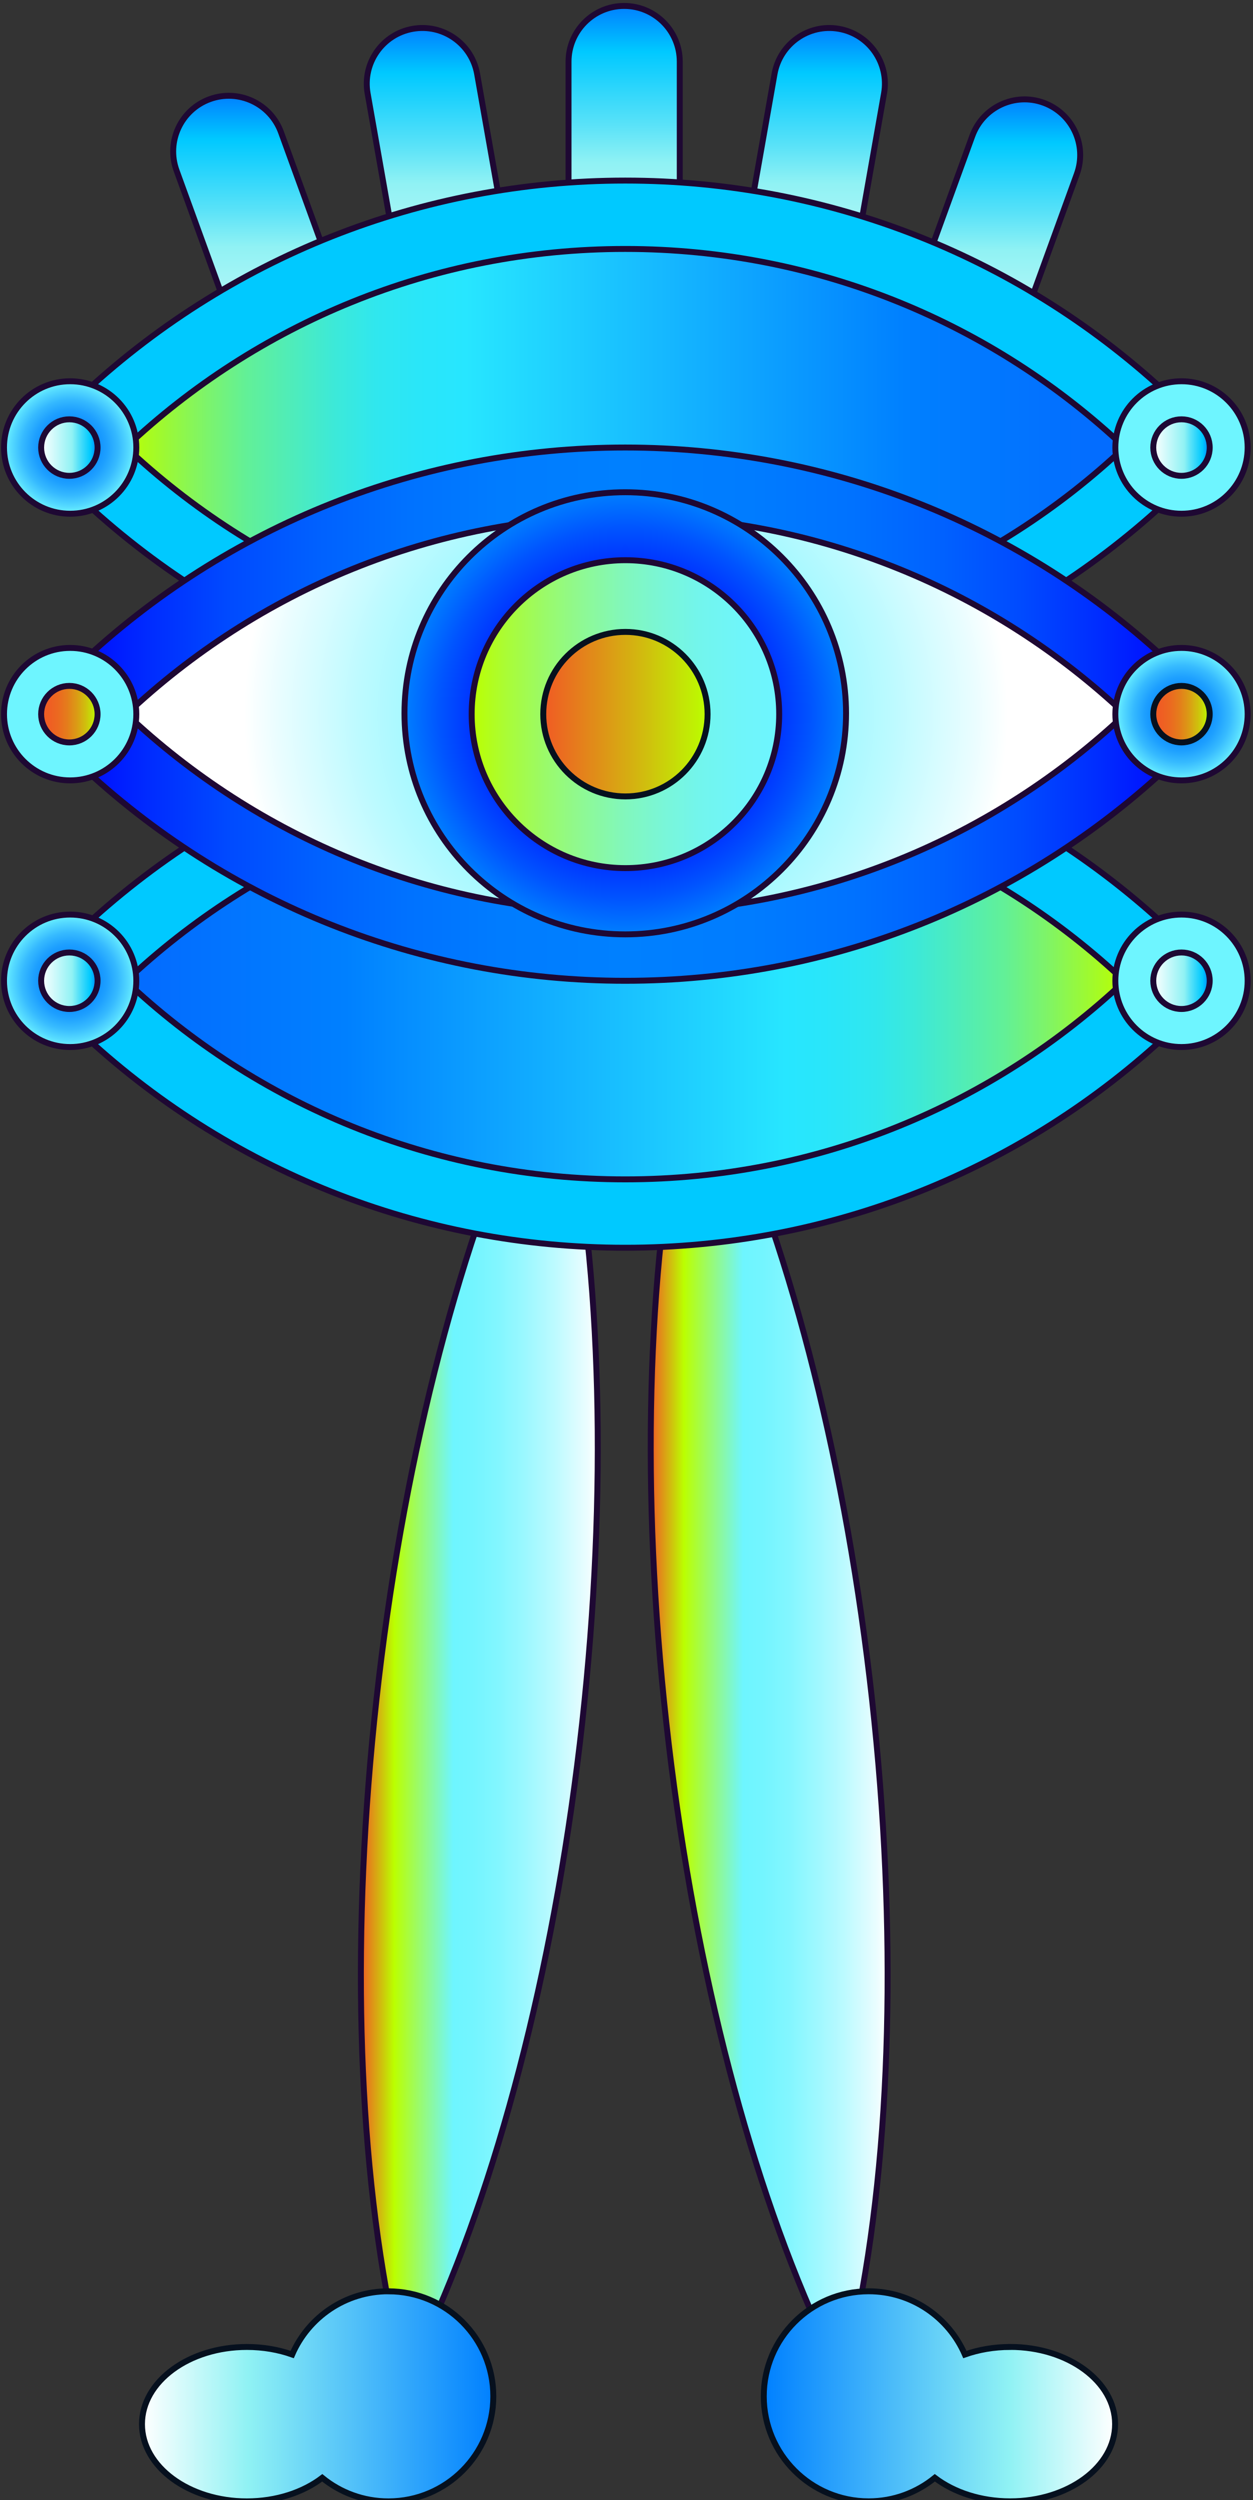 <svg width="211" height="421" viewBox="0 0 211 421" fill="none" xmlns="http://www.w3.org/2000/svg">
<rect x="0" y="0" width="211" height="421" fill="#333333" stroke="none"/>
<mask id="mask0_287_6086" style="mask-type:luminance" maskUnits="userSpaceOnUse" x="21" y="41" width="169" height="158">
<path d="M189.361 75.31C167.405 54.608 137.827 41.921 105.292 41.921C72.757 41.921 43.177 54.608 21.223 75.31C43.179 96.011 72.757 108.698 105.292 108.698C137.827 108.698 167.407 96.011 189.361 75.31ZM21.221 165.211C43.177 185.913 72.754 198.6 105.289 198.6C137.825 198.6 167.405 185.913 189.358 165.211C167.402 144.51 137.825 131.823 105.289 131.823C72.754 131.823 43.174 144.51 21.221 165.211Z" fill="white"/>
</mask>
<g mask="url(#mask0_287_6086)">
<path d="M105.105 -36.788V278.445" stroke="white" stroke-width="3" stroke-linecap="round" stroke-linejoin="round"/>
<path d="M77.768 -34.392L132.439 276.049" stroke="white" stroke-width="3" stroke-linecap="round" stroke-linejoin="round"/>
<path d="M51.266 -27.281L158.944 268.938" stroke="white" stroke-width="3" stroke-linecap="round" stroke-linejoin="round"/>
<path d="M26.396 -15.672L183.812 257.326" stroke="white" stroke-width="3" stroke-linecap="round" stroke-linejoin="round"/>
<path d="M3.92 0.088L206.287 241.568" stroke="white" stroke-width="3" stroke-linecap="round" stroke-linejoin="round"/>
<path d="M-15.482 19.516L225.69 222.141" stroke="white" stroke-width="3" stroke-linecap="round" stroke-linejoin="round"/>
<path d="M132.439 -34.392L77.768 276.049" stroke="white" stroke-width="3" stroke-linecap="round" stroke-linejoin="round"/>
<path d="M158.944 -27.281L51.266 268.938" stroke="white" stroke-width="3" stroke-linecap="round" stroke-linejoin="round"/>
<path d="M183.812 -15.672L26.396 257.326" stroke="white" stroke-width="3" stroke-linecap="round" stroke-linejoin="round"/>
<path d="M206.287 0.088L3.92 241.568" stroke="white" stroke-width="3" stroke-linecap="round" stroke-linejoin="round"/>
<path d="M225.69 19.516L-15.482 222.141" stroke="white" stroke-width="3" stroke-linecap="round" stroke-linejoin="round"/>
</g>
<path d="M63.389 286.233C67.644 247.694 76.699 211.575 88.885 184.535C91.237 179.316 94.198 179.643 95.354 185.251C101.344 214.306 102.298 251.53 98.043 290.072C93.788 328.611 84.733 364.73 72.547 391.77C70.195 396.989 67.234 396.662 66.078 391.054C60.088 362 59.134 324.775 63.389 286.233Z" fill="url(#paint0_linear_287_6086)" stroke="#1E0833"/>
<path d="M112.198 290.072C116.454 328.611 125.508 364.73 137.694 391.77C140.046 396.989 143.007 396.662 144.163 391.054C150.153 362 151.107 324.775 146.852 286.233C142.597 247.694 133.542 211.575 121.356 184.535C119.004 179.316 116.043 179.643 114.887 185.251C108.897 214.306 107.943 251.53 112.198 290.072Z" fill="url(#paint1_linear_287_6086)" stroke="#1E0833"/>
<path d="M170.113 395.217C167.38 395.217 164.791 395.674 162.483 396.488C159.764 390.224 153.535 385.84 146.278 385.84C136.522 385.84 128.615 393.76 128.615 403.526C128.615 413.291 136.525 421.211 146.278 421.211C150.503 421.211 154.38 419.724 157.42 417.247C160.631 419.689 165.131 421.211 170.115 421.211C179.871 421.211 187.778 415.39 187.778 408.211C187.778 401.032 179.868 395.211 170.115 395.211L170.113 395.217Z" fill="url(#paint2_linear_287_6086)"/>
<path d="M170.113 395.217C167.38 395.217 164.791 395.674 162.483 396.488C159.764 390.224 153.535 385.84 146.278 385.84C136.522 385.84 128.615 393.76 128.615 403.526C128.615 413.291 136.525 421.211 146.278 421.211C150.503 421.211 154.38 419.724 157.42 417.247C160.631 419.689 165.131 421.211 170.115 421.211C179.871 421.211 187.778 415.39 187.778 408.211C187.778 401.032 179.868 395.211 170.115 395.211L170.113 395.217Z" stroke="#06101E"/>
<path d="M65.407 385.841C58.15 385.841 51.918 390.224 49.202 396.488C46.893 395.674 44.305 395.217 41.572 395.217C31.817 395.217 23.91 401.038 23.91 408.217C23.91 415.396 31.819 421.217 41.572 421.217C46.556 421.217 51.056 419.695 54.267 417.253C57.307 419.73 61.184 421.217 65.41 421.217C75.165 421.217 83.072 413.297 83.072 403.531C83.072 393.766 75.163 385.846 65.41 385.846L65.407 385.841Z" fill="url(#paint3_linear_287_6086)"/>
<path d="M65.407 385.841C58.15 385.841 51.918 390.224 49.202 396.488C46.893 395.674 44.305 395.217 41.572 395.217C31.817 395.217 23.91 401.038 23.91 408.217C23.91 415.396 31.819 421.217 41.572 421.217C46.556 421.217 51.056 419.695 54.267 417.253C57.307 419.73 61.184 421.217 65.41 421.217C75.165 421.217 83.072 413.297 83.072 403.531C83.072 393.766 75.163 385.846 65.41 385.846L65.407 385.841Z" stroke="#06101E"/>
<path d="M150.048 60.55C148.279 65.416 150.785 70.797 155.645 72.568C160.505 74.339 165.878 71.83 167.647 66.964L181.331 29.319C183.1 24.453 180.594 19.073 175.735 17.301C170.875 15.53 165.501 18.039 163.732 22.905L150.048 60.55Z" fill="url(#paint4_linear_287_6086)" stroke="#1E0833"/>
<path d="M114.468 10.376C114.468 5.198 110.276 1 105.104 1C99.932 1 95.74 5.198 95.74 10.376V50.437C95.74 55.616 99.932 59.813 105.104 59.813C110.276 59.813 114.468 55.616 114.468 50.437V10.376Z" fill="url(#paint5_linear_287_6086)" stroke="#1E0833"/>
<path d="M47.33 22.299C45.561 17.433 40.188 14.924 35.328 16.695C30.468 18.466 27.962 23.846 29.731 28.713L43.415 66.358C45.184 71.224 50.558 73.733 55.417 71.962C60.277 70.191 62.783 64.81 61.014 59.944L47.33 22.299Z" fill="url(#paint6_linear_287_6086)" stroke="#1E0833"/>
<path d="M80.348 12.462C79.45 7.363 74.593 3.958 69.5 4.857C64.407 5.756 61.006 10.619 61.904 15.719L68.852 55.171C69.75 60.271 74.607 63.676 79.7 62.777C84.793 61.877 88.194 57.014 87.296 51.915L80.348 12.462Z" fill="url(#paint7_linear_287_6086)" stroke="#1E0833"/>
<path d="M148.87 15.719C149.768 10.619 146.367 5.756 141.274 4.857C136.181 3.957 131.324 7.363 130.426 12.462L123.478 51.915C122.58 57.014 125.981 61.877 131.074 62.777C136.167 63.676 141.024 60.271 141.922 55.171L148.87 15.719Z" fill="url(#paint8_linear_287_6086)" stroke="#1E0833"/>
<path d="M105.292 120.212C70.973 120.212 38.315 107.242 13.338 83.692C8.517 79.146 8.517 71.474 13.338 66.927C38.315 43.378 70.97 30.408 105.292 30.408C139.614 30.408 172.269 43.378 197.246 66.927C202.066 71.474 202.066 79.146 197.246 83.692C172.269 107.242 139.614 120.212 105.292 120.212Z" fill="#00C9FF" stroke="#1E0833"/>
<path d="M105.292 210.113C70.973 210.113 38.315 197.143 13.338 173.594C8.517 169.047 8.517 161.375 13.338 156.829C38.315 133.279 70.97 120.31 105.292 120.31C139.614 120.31 172.269 133.279 197.246 156.829C202.066 161.375 202.066 169.047 197.246 173.594C172.269 197.143 139.614 210.113 105.292 210.113Z" fill="#00C9FF" stroke="#1E0833"/>
<path d="M21.221 75.31C43.177 96.011 72.754 108.698 105.289 108.698C137.825 108.698 167.405 96.011 189.358 75.31C167.402 54.608 137.825 41.921 105.289 41.921C72.754 41.921 43.174 54.608 21.221 75.31Z" fill="url(#paint9_linear_287_6086)" stroke="#1E0833"/>
<path d="M21.221 165.211C43.177 185.913 72.754 198.6 105.289 198.6C137.825 198.6 167.405 185.913 189.358 165.211C167.402 144.509 137.825 131.823 105.289 131.823C72.754 131.823 43.174 144.509 21.221 165.211Z" fill="url(#paint10_linear_287_6086)" stroke="#1E0833"/>
<path d="M105.292 165.162C70.973 165.162 38.315 152.192 13.338 128.643C8.517 124.097 8.517 116.425 13.338 111.878C38.315 88.329 70.97 75.359 105.292 75.359C139.614 75.359 172.269 88.329 197.246 111.878C202.066 116.425 202.066 124.097 197.246 128.643C172.269 152.192 139.614 165.162 105.292 165.162Z" fill="url(#paint11_linear_287_6086)" stroke="#1E0833"/>
<path d="M21.319 120.26C43.275 140.962 72.852 153.649 105.387 153.649C137.923 153.649 167.503 140.962 189.456 120.26C167.5 99.559 137.923 86.872 105.387 86.872C72.852 86.872 43.272 99.559 21.319 120.26Z" fill="url(#paint12_radial_287_6086)" stroke="#1E0833"/>
<path d="M198.959 131.414C205.111 131.414 210.098 126.421 210.098 120.26C210.098 114.1 205.111 109.106 198.959 109.106C192.806 109.106 187.819 114.1 187.819 120.26C187.819 126.421 192.806 131.414 198.959 131.414Z" fill="url(#paint13_radial_287_6086)" stroke="#1E0833"/>
<path d="M198.958 125.02C201.583 125.02 203.711 122.889 203.711 120.261C203.711 117.633 201.583 115.502 198.958 115.502C196.333 115.502 194.206 117.633 194.206 120.261C194.206 122.889 196.333 125.02 198.958 125.02Z" fill="url(#paint14_linear_287_6086)" stroke="#06101E"/>
<path d="M198.959 86.51C205.111 86.51 210.098 81.516 210.098 75.356C210.098 69.196 205.111 64.202 198.959 64.202C192.806 64.202 187.819 69.196 187.819 75.356C187.819 81.516 192.806 86.51 198.959 86.51Z" fill="url(#paint15_radial_287_6086)" stroke="#1E0833"/>
<path d="M11.816 86.51C17.968 86.51 22.955 81.516 22.955 75.356C22.955 69.196 17.968 64.202 11.816 64.202C5.663 64.202 0.676 69.196 0.676 75.356C0.676 81.516 5.663 86.51 11.816 86.51Z" fill="url(#paint16_radial_287_6086)" stroke="#1E0833"/>
<path d="M11.816 131.414C17.968 131.414 22.955 126.421 22.955 120.26C22.955 114.1 17.968 109.106 11.816 109.106C5.663 109.106 0.676 114.1 0.676 120.26C0.676 126.421 5.663 131.414 11.816 131.414Z" fill="url(#paint17_radial_287_6086)" stroke="#1E0833"/>
<path d="M198.959 176.316C205.111 176.316 210.098 171.322 210.098 165.162C210.098 159.002 205.111 154.008 198.959 154.008C192.806 154.008 187.819 159.002 187.819 165.162C187.819 171.322 192.806 176.316 198.959 176.316Z" fill="url(#paint18_radial_287_6086)" stroke="#1E0833"/>
<path d="M11.816 176.316C17.968 176.316 22.955 171.322 22.955 165.162C22.955 159.002 17.968 154.008 11.816 154.008C5.663 154.008 0.676 159.002 0.676 165.162C0.676 171.322 5.663 176.316 11.816 176.316Z" fill="url(#paint19_radial_287_6086)" stroke="#1E0833"/>
<path d="M105.292 157.343C125.826 157.343 142.471 140.676 142.471 120.116C142.471 99.556 125.826 82.889 105.292 82.889C84.758 82.889 68.112 99.556 68.112 120.116C68.112 140.676 84.758 157.343 105.292 157.343Z" fill="url(#paint20_radial_287_6086)" stroke="#1E0833"/>
<path d="M11.68 125.02C14.305 125.02 16.432 122.889 16.432 120.261C16.432 117.633 14.305 115.502 11.68 115.502C9.055 115.502 6.927 117.633 6.927 120.261C6.927 122.889 9.055 125.02 11.68 125.02Z" fill="url(#paint21_linear_287_6086)" stroke="#1E0833"/>
<path d="M198.958 169.91C201.583 169.91 203.711 167.78 203.711 165.151C203.711 162.523 201.583 160.393 198.958 160.393C196.333 160.393 194.206 162.523 194.206 165.151C194.206 167.78 196.333 169.91 198.958 169.91Z" fill="url(#paint22_linear_287_6086)" stroke="#1E0833"/>
<path d="M11.68 169.91C14.305 169.91 16.432 167.78 16.432 165.151C16.432 162.523 14.305 160.393 11.68 160.393C9.055 160.393 6.927 162.523 6.927 165.151C6.927 167.78 9.055 169.91 11.68 169.91Z" fill="url(#paint23_linear_287_6086)" stroke="#1E0833"/>
<path d="M198.958 80.129C201.583 80.129 203.711 77.998 203.711 75.37C203.711 72.742 201.583 70.611 198.958 70.611C196.333 70.611 194.206 72.742 194.206 75.37C194.206 77.998 196.333 80.129 198.958 80.129Z" fill="url(#paint24_linear_287_6086)" stroke="#1E0833"/>
<path d="M11.68 80.129C14.305 80.129 16.432 77.998 16.432 75.37C16.432 72.742 14.305 70.611 11.68 70.611C9.055 70.611 6.927 72.742 6.927 75.37C6.927 77.998 9.055 80.129 11.68 80.129Z" fill="url(#paint25_linear_287_6086)" stroke="#1E0833"/>
<path d="M105.319 146.187C119.619 146.187 131.212 134.579 131.212 120.261C131.212 105.942 119.619 94.335 105.319 94.335C91.018 94.335 79.426 105.942 79.426 120.261C79.426 134.579 91.018 146.187 105.319 146.187Z" fill="url(#paint26_linear_287_6086)" stroke="#1E0833"/>
<path d="M105.319 134.113C112.959 134.113 119.153 127.911 119.153 120.261C119.153 112.61 112.959 106.409 105.319 106.409C97.678 106.409 91.484 112.61 91.484 120.261C91.484 127.911 97.678 134.113 105.319 134.113Z" fill="url(#paint27_linear_287_6086)" stroke="#06101E"/>
<defs>
<linearGradient id="paint0_linear_287_6086" x1="60.771" y1="288.153" x2="100.664" y2="288.153" gradientUnits="userSpaceOnUse">
<stop stop-color="#F15A24"/>
<stop offset="0.14" stop-color="#BBFF00"/>
<stop offset="0.39" stop-color="#6EF5FF"/>
<stop offset="0.47" stop-color="#73F5FF"/>
<stop offset="0.58" stop-color="#82F6FF"/>
<stop offset="0.69" stop-color="#9BF8FF"/>
<stop offset="0.82" stop-color="#BDFAFF"/>
<stop offset="0.95" stop-color="#E9FDFF"/>
<stop offset="1" stop-color="white"/>
</linearGradient>
<linearGradient id="paint1_linear_287_6086" x1="109.577" y1="288.153" x2="149.47" y2="288.153" gradientUnits="userSpaceOnUse">
<stop stop-color="#F15A24"/>
<stop offset="0.14" stop-color="#BBFF00"/>
<stop offset="0.39" stop-color="#6EF5FF"/>
<stop offset="0.47" stop-color="#73F5FF"/>
<stop offset="0.58" stop-color="#82F6FF"/>
<stop offset="0.69" stop-color="#9BF8FF"/>
<stop offset="0.82" stop-color="#BDFAFF"/>
<stop offset="0.95" stop-color="#E9FDFF"/>
<stop offset="1" stop-color="white"/>
</linearGradient>
<linearGradient id="paint2_linear_287_6086" x1="128.615" y1="403.528" x2="187.778" y2="403.528" gradientUnits="userSpaceOnUse">
<stop stop-color="#0080FF"/>
<stop offset="0.7" stop-color="#90F2F4"/>
<stop offset="1" stop-color="white"/>
</linearGradient>
<linearGradient id="paint3_linear_287_6086" x1="83.07" y1="403.529" x2="23.907" y2="403.529" gradientUnits="userSpaceOnUse">
<stop stop-color="#0080FF"/>
<stop offset="0.7" stop-color="#90F2F4"/>
<stop offset="1" stop-color="white"/>
</linearGradient>
<linearGradient id="paint4_linear_287_6086" x1="165.69" y1="73.135" x2="165.69" y2="16.733" gradientUnits="userSpaceOnUse">
<stop stop-color="white"/>
<stop offset="0.55" stop-color="#90F2F4"/>
<stop offset="0.66" stop-color="#59E2F8"/>
<stop offset="0.81" stop-color="#19D0FD"/>
<stop offset="0.87" stop-color="#00C9FF"/>
<stop offset="1" stop-color="#0080FF"/>
</linearGradient>
<linearGradient id="paint5_linear_287_6086" x1="105.104" y1="59.813" x2="105.104" y2="1" gradientUnits="userSpaceOnUse">
<stop stop-color="white"/>
<stop offset="0.55" stop-color="#90F2F4"/>
<stop offset="0.66" stop-color="#59E2F8"/>
<stop offset="0.81" stop-color="#19D0FD"/>
<stop offset="0.87" stop-color="#00C9FF"/>
<stop offset="1" stop-color="#0080FF"/>
</linearGradient>
<linearGradient id="paint6_linear_287_6086" x1="45.373" y1="72.53" x2="45.373" y2="16.128" gradientUnits="userSpaceOnUse">
<stop stop-color="white"/>
<stop offset="0.55" stop-color="#90F2F4"/>
<stop offset="0.66" stop-color="#59E2F8"/>
<stop offset="0.81" stop-color="#19D0FD"/>
<stop offset="0.87" stop-color="#00C9FF"/>
<stop offset="1" stop-color="#0080FF"/>
</linearGradient>
<linearGradient id="paint7_linear_287_6086" x1="74.6" y1="62.921" x2="74.6" y2="4.715" gradientUnits="userSpaceOnUse">
<stop stop-color="white"/>
<stop offset="0.55" stop-color="#90F2F4"/>
<stop offset="0.66" stop-color="#59E2F8"/>
<stop offset="0.81" stop-color="#19D0FD"/>
<stop offset="0.87" stop-color="#00C9FF"/>
<stop offset="1" stop-color="#0080FF"/>
</linearGradient>
<linearGradient id="paint8_linear_287_6086" x1="136.174" y1="62.921" x2="136.174" y2="4.715" gradientUnits="userSpaceOnUse">
<stop stop-color="white"/>
<stop offset="0.55" stop-color="#90F2F4"/>
<stop offset="0.66" stop-color="#59E2F8"/>
<stop offset="0.81" stop-color="#19D0FD"/>
<stop offset="0.87" stop-color="#00C9FF"/>
<stop offset="1" stop-color="#0080FF"/>
</linearGradient>
<linearGradient id="paint9_linear_287_6086" x1="21.221" y1="75.31" x2="189.361" y2="75.31" gradientUnits="userSpaceOnUse">
<stop stop-color="#BBFF00"/>
<stop offset="0.04" stop-color="#9BF935"/>
<stop offset="0.08" stop-color="#7DF46A"/>
<stop offset="0.12" stop-color="#62F097"/>
<stop offset="0.17" stop-color="#4DECBD"/>
<stop offset="0.21" stop-color="#3CE9D9"/>
<stop offset="0.25" stop-color="#30E7EE"/>
<stop offset="0.3" stop-color="#29E6FA"/>
<stop offset="0.34" stop-color="#27E6FF"/>
<stop offset="0.78" stop-color="#0080FF"/>
<stop offset="0.98" stop-color="#036CFF"/>
</linearGradient>
<linearGradient id="paint10_linear_287_6086" x1="21.221" y1="165.211" x2="189.361" y2="165.211" gradientUnits="userSpaceOnUse">
<stop offset="0.02" stop-color="#036CFF"/>
<stop offset="0.22" stop-color="#0080FF"/>
<stop offset="0.66" stop-color="#27E6FF"/>
<stop offset="0.7" stop-color="#29E6FA"/>
<stop offset="0.75" stop-color="#30E7EE"/>
<stop offset="0.79" stop-color="#3CE9D9"/>
<stop offset="0.83" stop-color="#4DECBD"/>
<stop offset="0.88" stop-color="#62F097"/>
<stop offset="0.92" stop-color="#7DF46A"/>
<stop offset="0.96" stop-color="#9BF935"/>
<stop offset="1" stop-color="#BBFF00"/>
</linearGradient>
<linearGradient id="paint11_linear_287_6086" x1="9.722" y1="120.261" x2="200.859" y2="120.261" gradientUnits="userSpaceOnUse">
<stop stop-color="#0000FF"/>
<stop offset="0.01" stop-color="#0006FF"/>
<stop offset="0.08" stop-color="#002BFF"/>
<stop offset="0.15" stop-color="#004AFF"/>
<stop offset="0.23" stop-color="#0061FF"/>
<stop offset="0.31" stop-color="#0072FF"/>
<stop offset="0.39" stop-color="#007CFF"/>
<stop offset="0.5" stop-color="#0080FF"/>
<stop offset="0.61" stop-color="#007CFF"/>
<stop offset="0.7" stop-color="#0072FF"/>
<stop offset="0.78" stop-color="#0061FF"/>
<stop offset="0.85" stop-color="#004AFF"/>
<stop offset="0.92" stop-color="#002BFF"/>
<stop offset="0.99" stop-color="#0006FF"/>
<stop offset="1" stop-color="#0000FF"/>
</linearGradient>
<radialGradient id="paint12_radial_287_6086" cx="0" cy="0" r="1" gradientUnits="userSpaceOnUse" gradientTransform="translate(105.387 120.26) scale(63.951 64.032)">
<stop stop-color="#6EF5FF"/>
<stop offset="0.14" stop-color="#73F5FF"/>
<stop offset="0.31" stop-color="#82F6FF"/>
<stop offset="0.5" stop-color="#9BF8FF"/>
<stop offset="0.7" stop-color="#BDFAFF"/>
<stop offset="0.91" stop-color="#E9FDFF"/>
<stop offset="1" stop-color="white"/>
</radialGradient>
<radialGradient id="paint13_radial_287_6086" cx="0" cy="0" r="1" gradientUnits="userSpaceOnUse" gradientTransform="translate(198.959 120.26) scale(11.14 11.154)">
<stop stop-color="#0080FF"/>
<stop offset="0.21" stop-color="#0383FF"/>
<stop offset="0.39" stop-color="#0D8EFF"/>
<stop offset="0.56" stop-color="#1EA0FF"/>
<stop offset="0.73" stop-color="#36BAFF"/>
<stop offset="0.89" stop-color="#55DAFF"/>
<stop offset="1" stop-color="#6EF5FF"/>
</radialGradient>
<linearGradient id="paint14_linear_287_6086" x1="194.206" y1="120.261" x2="203.711" y2="120.261" gradientUnits="userSpaceOnUse">
<stop stop-color="#F15A24"/>
<stop offset="0.15" stop-color="#EF5E23"/>
<stop offset="0.31" stop-color="#EB6A20"/>
<stop offset="0.47" stop-color="#E47E1B"/>
<stop offset="0.63" stop-color="#DB9B15"/>
<stop offset="0.79" stop-color="#CFC00D"/>
<stop offset="0.94" stop-color="#C0ED03"/>
<stop offset="1" stop-color="#BBFF00"/>
</linearGradient>
<radialGradient id="paint15_radial_287_6086" cx="0" cy="0" r="1" gradientUnits="userSpaceOnUse" gradientTransform="translate(-197.46 75.356) scale(11.14 11.154)">
<stop stop-color="#0080FF"/>
<stop offset="0.21" stop-color="#0383FF"/>
<stop offset="0.39" stop-color="#0D8EFF"/>
<stop offset="0.56" stop-color="#1EA0FF"/>
<stop offset="0.73" stop-color="#36BAFF"/>
<stop offset="0.89" stop-color="#55DAFF"/>
<stop offset="1" stop-color="#6EF5FF"/>
</radialGradient>
<radialGradient id="paint16_radial_287_6086" cx="0" cy="0" r="1" gradientUnits="userSpaceOnUse" gradientTransform="translate(11.816 75.356) scale(11.14 11.154)">
<stop stop-color="#0080FF"/>
<stop offset="0.21" stop-color="#0383FF"/>
<stop offset="0.39" stop-color="#0D8EFF"/>
<stop offset="0.56" stop-color="#1EA0FF"/>
<stop offset="0.73" stop-color="#36BAFF"/>
<stop offset="0.89" stop-color="#55DAFF"/>
<stop offset="1" stop-color="#6EF5FF"/>
</radialGradient>
<radialGradient id="paint17_radial_287_6086" cx="0" cy="0" r="1" gradientUnits="userSpaceOnUse" gradientTransform="translate(11.816 -111.166) scale(11.14 11.154)">
<stop stop-color="#0080FF"/>
<stop offset="0.21" stop-color="#0383FF"/>
<stop offset="0.39" stop-color="#0D8EFF"/>
<stop offset="0.56" stop-color="#1EA0FF"/>
<stop offset="0.73" stop-color="#36BAFF"/>
<stop offset="0.89" stop-color="#55DAFF"/>
<stop offset="1" stop-color="#6EF5FF"/>
</radialGradient>
<radialGradient id="paint18_radial_287_6086" cx="0" cy="0" r="1" gradientUnits="userSpaceOnUse" gradientTransform="translate(-197.46 165.162) scale(11.14 11.154)">
<stop stop-color="#0080FF"/>
<stop offset="0.21" stop-color="#0383FF"/>
<stop offset="0.39" stop-color="#0D8EFF"/>
<stop offset="0.56" stop-color="#1EA0FF"/>
<stop offset="0.73" stop-color="#36BAFF"/>
<stop offset="0.89" stop-color="#55DAFF"/>
<stop offset="1" stop-color="#6EF5FF"/>
</radialGradient>
<radialGradient id="paint19_radial_287_6086" cx="0" cy="0" r="1" gradientUnits="userSpaceOnUse" gradientTransform="translate(11.816 165.162) scale(11.14 11.154)">
<stop stop-color="#0080FF"/>
<stop offset="0.21" stop-color="#0383FF"/>
<stop offset="0.39" stop-color="#0D8EFF"/>
<stop offset="0.56" stop-color="#1EA0FF"/>
<stop offset="0.73" stop-color="#36BAFF"/>
<stop offset="0.89" stop-color="#55DAFF"/>
<stop offset="1" stop-color="#6EF5FF"/>
</radialGradient>
<radialGradient id="paint20_radial_287_6086" cx="0" cy="0" r="1" gradientUnits="userSpaceOnUse" gradientTransform="translate(105.292 120.116) scale(37.179 37.227)">
<stop stop-color="#0000FF"/>
<stop offset="0.22" stop-color="#0003FF"/>
<stop offset="0.39" stop-color="#000DFF"/>
<stop offset="0.55" stop-color="#001EFF"/>
<stop offset="0.7" stop-color="#0035FF"/>
<stop offset="0.84" stop-color="#0054FF"/>
<stop offset="0.98" stop-color="#0079FF"/>
<stop offset="1" stop-color="#0080FF"/>
</radialGradient>
<linearGradient id="paint21_linear_287_6086" x1="6.924" y1="-111.301" x2="16.432" y2="-111.301" gradientUnits="userSpaceOnUse">
<stop stop-color="#F15A24"/>
<stop offset="0.15" stop-color="#EF5E23"/>
<stop offset="0.31" stop-color="#EB6A20"/>
<stop offset="0.47" stop-color="#E47E1B"/>
<stop offset="0.63" stop-color="#DB9B15"/>
<stop offset="0.79" stop-color="#CFC00D"/>
<stop offset="0.94" stop-color="#C0ED03"/>
<stop offset="1" stop-color="#BBFF00"/>
</linearGradient>
<linearGradient id="paint22_linear_287_6086" x1="194.206" y1="165.151" x2="203.711" y2="165.151" gradientUnits="userSpaceOnUse">
<stop stop-color="white"/>
<stop offset="0.55" stop-color="#90F2F4"/>
<stop offset="0.66" stop-color="#59E2F8"/>
<stop offset="0.81" stop-color="#19D0FD"/>
<stop offset="0.87" stop-color="#00C9FF"/>
<stop offset="1" stop-color="#0080FF"/>
</linearGradient>
<linearGradient id="paint23_linear_287_6086" x1="6.924" y1="165.151" x2="16.432" y2="165.151" gradientUnits="userSpaceOnUse">
<stop stop-color="white"/>
<stop offset="0.55" stop-color="#90F2F4"/>
<stop offset="0.66" stop-color="#59E2F8"/>
<stop offset="0.81" stop-color="#19D0FD"/>
<stop offset="0.87" stop-color="#00C9FF"/>
<stop offset="1" stop-color="#0080FF"/>
</linearGradient>
<linearGradient id="paint24_linear_287_6086" x1="194.206" y1="75.37" x2="203.711" y2="75.37" gradientUnits="userSpaceOnUse">
<stop stop-color="white"/>
<stop offset="0.55" stop-color="#90F2F4"/>
<stop offset="0.66" stop-color="#59E2F8"/>
<stop offset="0.81" stop-color="#19D0FD"/>
<stop offset="0.87" stop-color="#00C9FF"/>
<stop offset="1" stop-color="#0080FF"/>
</linearGradient>
<linearGradient id="paint25_linear_287_6086" x1="6.924" y1="75.37" x2="16.432" y2="75.37" gradientUnits="userSpaceOnUse">
<stop stop-color="white"/>
<stop offset="0.55" stop-color="#90F2F4"/>
<stop offset="0.66" stop-color="#59E2F8"/>
<stop offset="0.81" stop-color="#19D0FD"/>
<stop offset="0.87" stop-color="#00C9FF"/>
<stop offset="1" stop-color="#0080FF"/>
</linearGradient>
<linearGradient id="paint26_linear_287_6086" x1="79.426" y1="120.261" x2="131.212" y2="120.261" gradientUnits="userSpaceOnUse">
<stop stop-color="#BBFF00"/>
<stop offset="0.11" stop-color="#AAFC35"/>
<stop offset="0.24" stop-color="#9AFA6A"/>
<stop offset="0.37" stop-color="#8DF997"/>
<stop offset="0.5" stop-color="#81F7BD"/>
<stop offset="0.63" stop-color="#79F6D9"/>
<stop offset="0.75" stop-color="#72F5EE"/>
<stop offset="0.88" stop-color="#6FF5FA"/>
<stop offset="1" stop-color="#6EF5FF"/>
</linearGradient>
<linearGradient id="paint27_linear_287_6086" x1="91.484" y1="120.261" x2="119.15" y2="120.261" gradientUnits="userSpaceOnUse">
<stop stop-color="#F15A24"/>
<stop offset="0.62" stop-color="#D0BE0E"/>
<stop offset="1" stop-color="#BBFF00"/>
</linearGradient>
</defs>
</svg>
